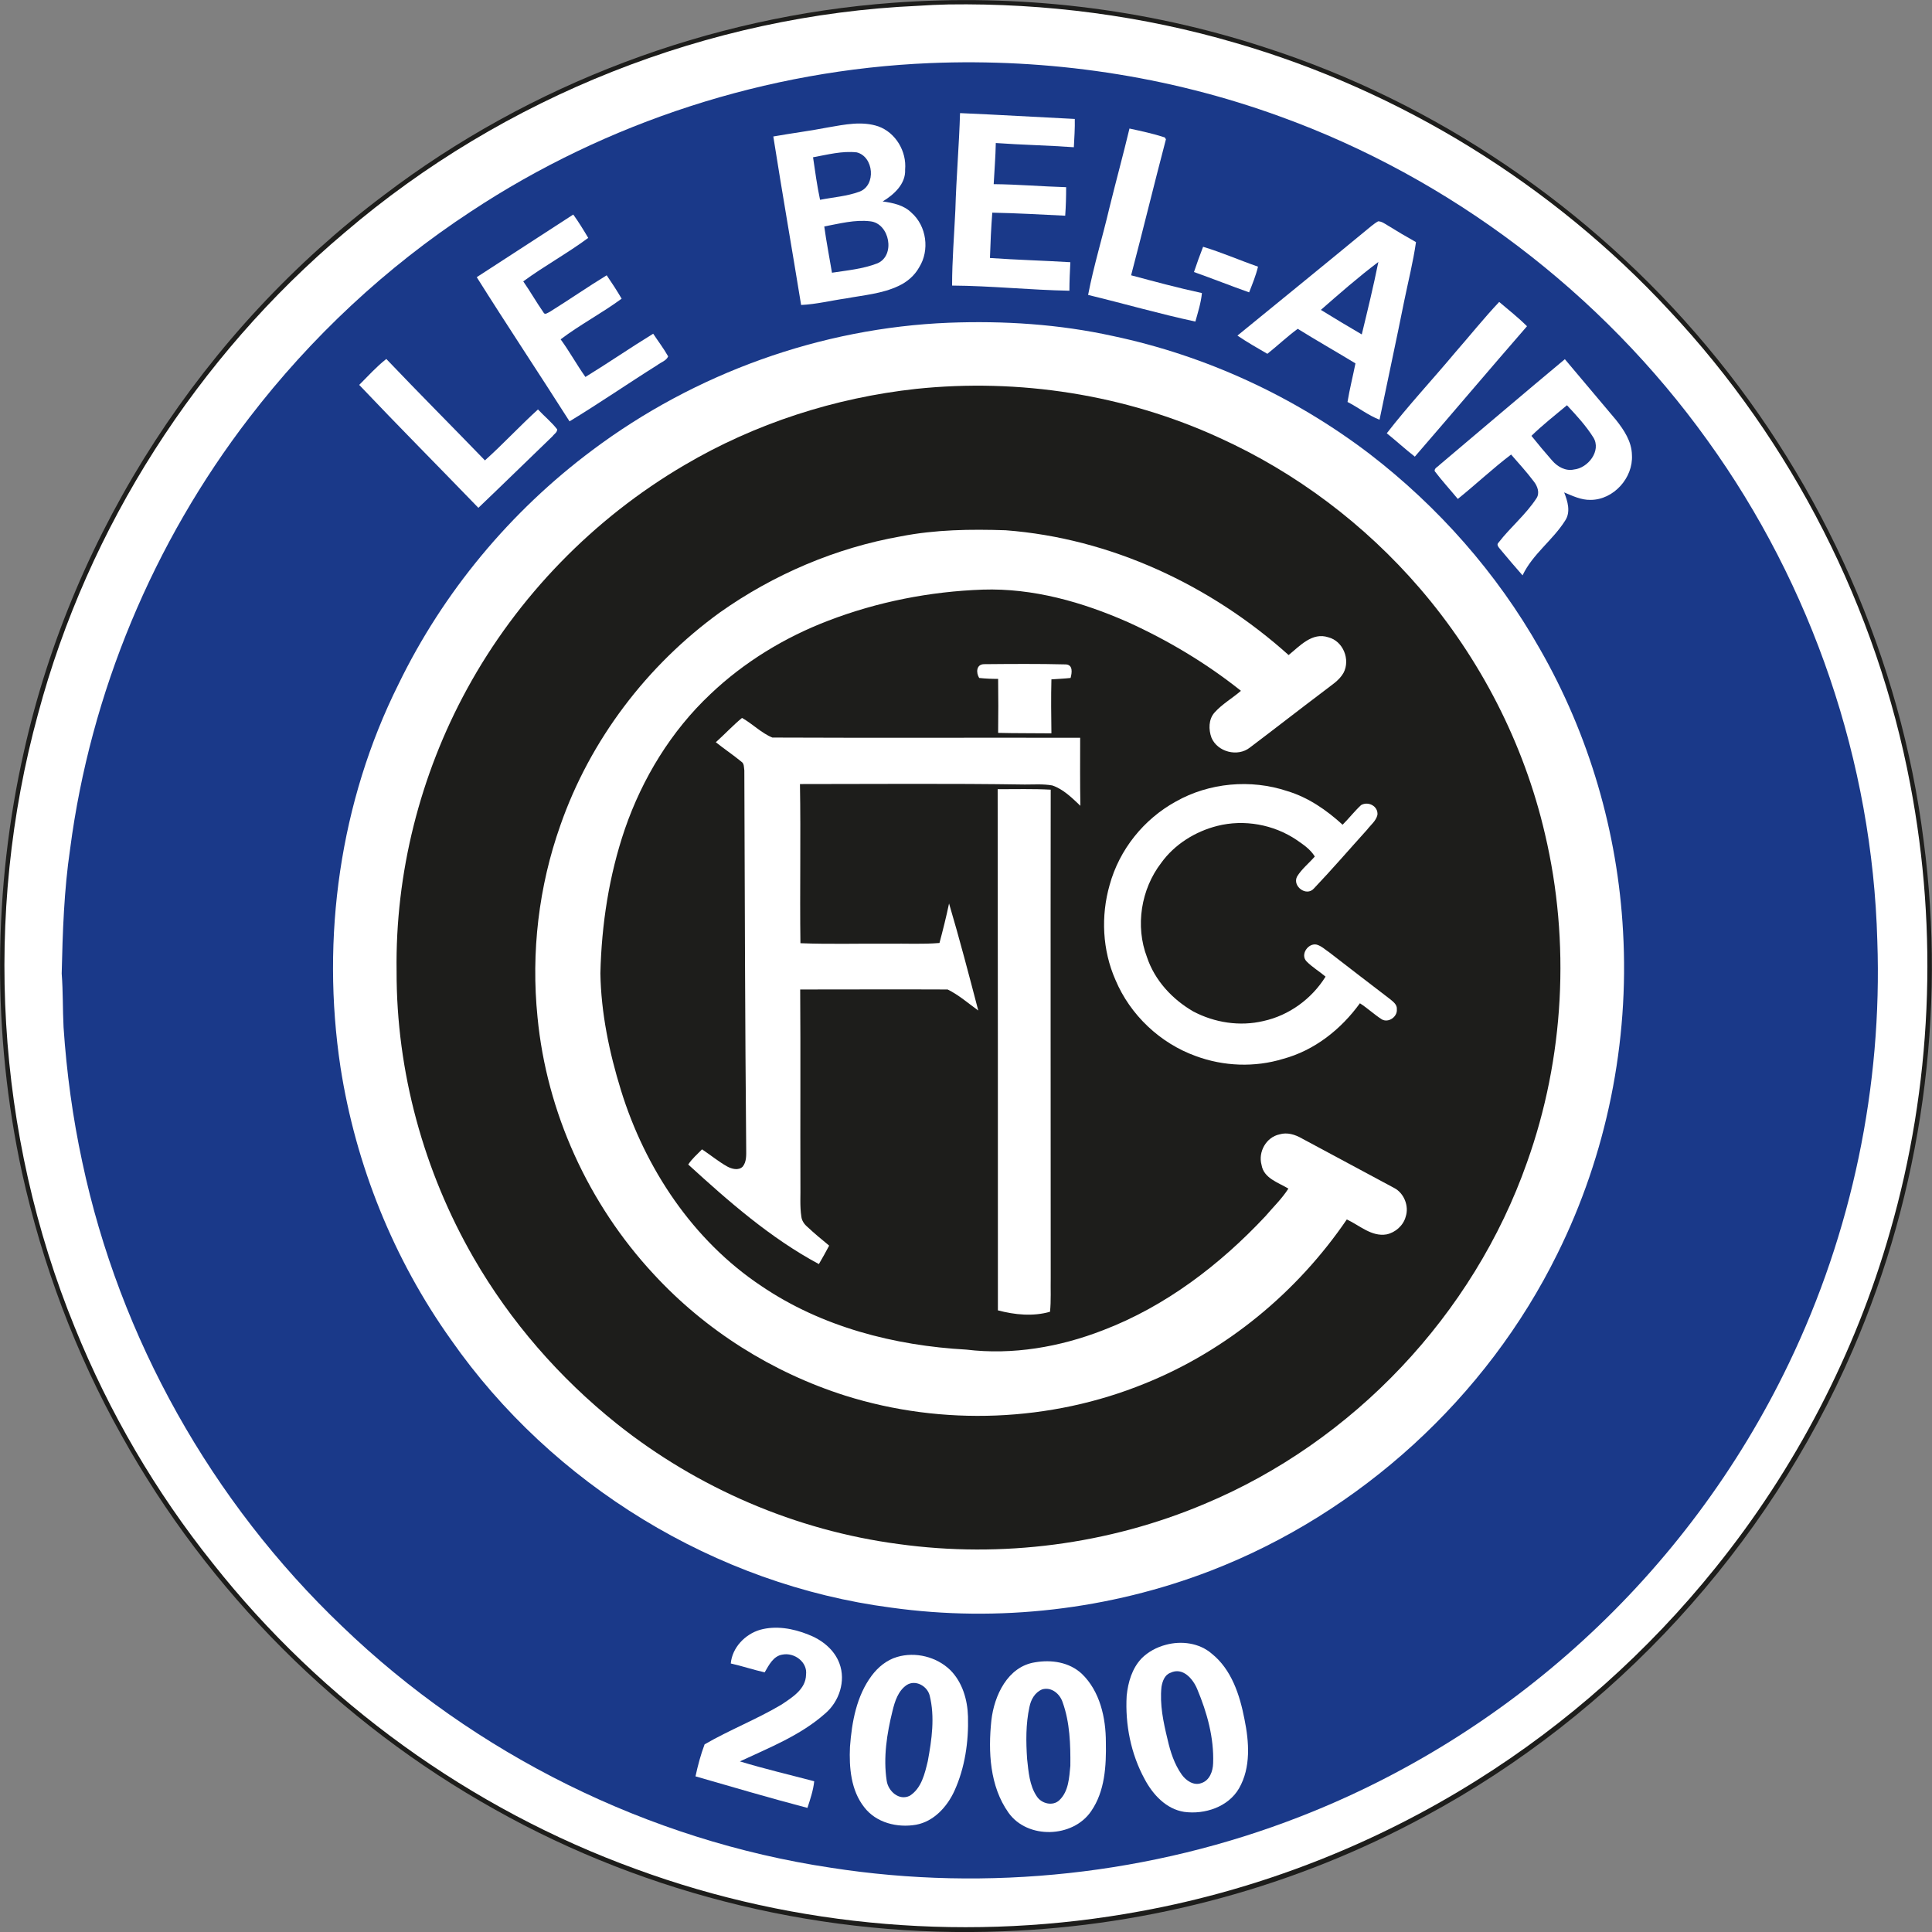 <?xml version="1.0" encoding="utf-8"?>
<!-- Generator: Adobe Illustrator 27.0.0, SVG Export Plug-In . SVG Version: 6.00 Build 0)  -->
<svg version="1.1" id="Layer_1" xmlns="http://www.w3.org/2000/svg" xmlns:xlink="http://www.w3.org/1999/xlink" x="0px" y="0px"
	 viewBox="0 0 826.7 826.7" style="enable-background:new 0 0 826.7 826.7;" xml:space="preserve">
<rect x="0" y="0" width="826.7" height="826.7" fill="#808080" stroke="none"/>
<style type="text/css">
	.st0{fill:#1D1D1B;}
	.st1{fill:#FFFFFF;}
	.st2{fill:#1A3989;}
</style>
<g>
	<path class="st0" d="M823.1,359.6c-9.8-77.5-42.7-151.8-92.9-211.6C680.7,88.9,614.5,43.8,541,20.2C489.9,3.5,435.5-2.8,382,1.2
		C303.5,7,227,35.8,164.4,83.4c-77.2,57.9-133,143.7-154.1,237.9C-3.1,380.4-3.4,442.5,9.4,501.7C18.1,541,32.3,579.1,52,614.2
		c37.1,66.8,93.1,122.9,159.8,160.1c65.8,37,142,55.1,217.4,52.1c62.9-2.3,125.4-19.2,180.7-49.3c80.9-43.5,146.4-114.9,182.8-199.2
		C822.3,509.6,832.9,433.3,823.1,359.6z"/>
	<path class="st1" d="M817.4,335.7c-14.3-75.5-50.5-146.7-103.1-202.8c-50-54-114.9-94-185.5-114.5C488.9,6.7,447.3,1.3,405.9,1.9
		c-4.4,0.1-8.9,0.3-13.3,0.6c-89.4,4-177.1,38.8-245.1,97c-63.2,53.3-109.8,126-131.2,205.9C-7.3,391.5-1.8,485.3,32,568
		c14.7,36.3,34.6,70.4,59.1,101c46.8,59.2,110.2,105.1,181.1,130.8c68.6,25.2,144.1,31.3,215.9,18c50.9-9.3,100-28.5,143.8-56
		c38.8-24.3,73.4-55.2,102.1-90.9c34.2-42.4,59.9-91.7,74.8-144.1C826.6,465,829.5,398.9,817.4,335.7z"/>
	<path class="st2" d="M803.3,402.6c-2.1-76.5-27.9-152.1-72.7-214.2c-45.3-63.1-109.9-112.2-183-138.6
		C499.8,32.4,448.6,24.9,397.9,27c-69.6,2.9-138.3,25.1-196.4,63.5c-36.3,23.8-68.4,53.8-94.8,88.2c-41.1,53.4-68,117.8-76.7,184.6
		c-2.6,17.6-3.2,35.5-3.6,53.3c0.6,7.7,0.4,15.3,0.8,23c1.3,19.3,3.9,38.6,8,57.6c16,75.4,55.4,145.5,111.2,198.7
		c56.9,54.8,131,91.6,209.1,103.3c67.3,10.5,137.4,2.9,200.9-21.9c44.4-17.3,85.6-43,120.7-75.1c36.6-33.4,66.8-73.9,88.3-118.7
		C792.4,527.4,805.5,464.8,803.3,402.6z"/>
	<path class="st1" d="M694.5,398.6c-2.3-42.4-14.5-84.2-35.7-121.1c-18.3-32.3-43.4-60.7-72.8-83.3c-32.3-24.6-70-42-109.7-50.4
		c-23.1-5.1-46.8-6.6-70.3-5.7c-54.8,2.2-108.6,21.6-152.5,54.5c-35.1,26.2-63.9,60.8-83,100.2c-25.1,50.3-33.2,108.4-24.8,163.9
		c6.5,41.8,22.7,82.1,47.3,116.6c43.3,62,113.2,104.8,188.3,114.6c45.9,6.4,93.5,0.9,136.8-15.8C582,647.4,636.1,598,666.4,536.5
		C687.5,494,697.2,445.9,694.5,398.6z"/>
	<g>
		<path class="st1" d="M410.8,48.4c16.4,0.7,32.8,1.7,49.1,2.5c0.1,4-0.2,8-0.4,12.1c-11.1-0.8-22.3-1-33.4-1.8
			c-0.1,5.9-0.6,11.7-0.9,17.6c10.4,0.1,20.7,1,31,1.3c0,4.1-0.1,8.1-0.4,12.2c-10.4-0.5-20.8-1.1-31.2-1.3
			c-0.5,6.5-0.8,12.9-1,19.4c11.4,0.8,22.9,1.1,34.4,1.8c-0.2,4.1-0.4,8.1-0.4,12.2c-16.8-0.3-33.5-2.1-50.2-2.2
			c0-10.8,0.9-21.6,1.4-32.4C409.2,75.8,410.4,62.1,410.8,48.4z"/>
		<g>
			<path class="st1" d="M354.4,54.5c7-1.2,14.5-2.8,21.5-0.4c7.4,2.7,12.1,10.7,11.4,18.5c0.3,6.1-4.8,10.7-9.6,13.6
				c4.4,0.6,9.1,1.6,12.3,4.8c6.5,5.7,7.9,16.1,3.3,23.4c-2,3.6-5.2,6.3-8.9,8c-7,3.3-14.9,3.9-22.4,5.3c-6.4,0.9-12.7,2.5-19.2,2.8
				c-3.9-24-8.1-48-11.9-72.1C338.8,57,346.7,56,354.4,54.5z M347.9,67.3c0.9,6.1,1.7,12.1,3,18.2c5.6-1.1,11.5-1.5,16.9-3.5
				c7.2-2.7,6.1-15-1.2-16.8C360.3,64.5,354,66.2,347.9,67.3z M352.7,96.9c0.9,6.6,2.2,13.2,3.3,19.8c6.5-1,13.2-1.6,19.4-4
				c7.9-3.3,5.3-17.1-3-18C365.8,93.9,359.2,95.7,352.7,96.9z"/>
		</g>
		<path class="st1" d="M483.3,55c5.1,1.1,10.2,2.2,15.1,3.8l0.5,0.8c-5.1,19.4-9.8,38.8-14.9,58.2c10.1,2.7,20.1,5.4,30.3,7.6
			c-0.4,4.2-1.7,8.2-2.8,12.2c-15.4-3.3-30.6-7.7-45.9-11.4c2.4-12.5,6.2-24.8,9.1-37.2C477.5,77.6,480.6,66.3,483.3,55z"/>
		<path class="st1" d="M204,118.6c13.8-8.9,27.5-17.9,41.3-26.8c2.3,3.2,4.4,6.6,6.4,10c-8.9,6.6-18.8,12-27.8,18.6
			c3,4.3,5.6,8.9,8.6,13.2c0.6,1.4,1.9,0.2,2.8-0.2c8.2-5.1,16.1-10.6,24.3-15.6c2.2,3.2,4.4,6.6,6.4,10
			c-8.4,6.2-17.8,11.1-26.1,17.4c3.8,5.2,6.9,10.9,10.6,16.1c9.8-6,19.2-12.5,29-18.5c2.1,3.2,4.5,6.3,6.4,9.7
			c-0.8,1.9-3.1,2.5-4.6,3.7c-12.6,7.9-24.9,16.4-37.6,24.1C230.6,159.7,217,139.3,204,118.6z"/>
		<g>
			<path class="st1" d="M586.7,96.8c0.9-0.7,1.9-1.5,3-2.1c1.5,0,2.8,1,4,1.7c4,2.5,8.1,4.9,12.2,7.2c-1.2,8.4-3.3,16.7-5,25
				c-3.4,17-7.1,34-10.6,51c-4.9-1.9-9-5.2-13.7-7.6c0.9-5.5,2.3-11,3.4-16.5c-8.2-5-16.5-9.7-24.7-14.8c-4.5,3.3-8.6,7.2-13,10.7
				c-4.3-2.5-8.7-5-12.8-7.8C548.6,128,567.7,112.5,586.7,96.8z M565.2,132.6c5.8,3.6,11.7,7.1,17.5,10.5c2.5-10.3,5-20.6,7.1-31
				C581.3,118.5,573.2,125.6,565.2,132.6z"/>
		</g>
		<path class="st1" d="M514.8,105.6c8,2.4,15.7,5.8,23.5,8.5c-0.9,3.8-2.4,7.4-3.8,11c-7.9-2.8-15.7-5.9-23.6-8.7
			C512.1,112.8,513.4,109.2,514.8,105.6z"/>
		<path class="st1" d="M622.7,150.8c6.3-7.2,12.2-14.6,18.8-21.6c4,3.4,8.2,6.7,11.9,10.4c-16.1,18.5-31.9,37.2-48,55.8
			c-4.1-3.2-7.9-6.7-12-10C602.7,173.4,613,162.4,622.7,150.8z"/>
		<path class="st1" d="M153.7,164.7c3.8-3.8,7.4-7.8,11.6-11.1c13.9,14.6,28.2,28.9,42.2,43.4c7.8-7,14.9-14.7,22.7-21.8
			c2.7,2.9,5.8,5.4,8.2,8.5c0.1,1.3-1.3,2-1.9,2.9c-10.6,10.2-21.1,20.5-31.8,30.7C187.7,199.7,170.5,182.4,153.7,164.7z"/>
		<g>
			<path class="st1" d="M615.9,199c17.9-15.1,35.7-30.3,53.7-45.3c7.3,8.7,14.6,17.3,21.9,26c3.4,4.3,6.7,9.2,6.8,15
				c0.6,9.8-7.9,19.2-17.7,19.2c-4,0.1-7.7-1.7-11.3-3.2c1.5,3.8,2.9,8.4,0.4,12.1c-5.3,8.4-13.9,14.3-18.2,23.4
				c-3.2-3.6-6.3-7.3-9.4-11c-0.6-0.8-2-2-0.9-3c5.1-6.6,11.6-11.9,16.2-18.9c1.6-2.3,0.5-5.3-1.1-7.3c-3-4-6.4-7.7-9.7-11.5
				c-7.9,6-15.1,12.8-22.8,19c-3.3-4-6.8-7.8-9.9-11.9C613.7,200.3,615.2,199.8,615.9,199z M655.3,186.5c2.9,3.6,5.8,7.1,8.8,10.5
				c2.3,2.7,5.8,4.7,9.4,3.9c6-0.6,11.8-8,8.3-13.7c-3.2-5.1-7.3-9.5-11.3-13.8C665.4,177.7,660.1,181.8,655.3,186.5z"/>
		</g>
	</g>
	<g>
		<path class="st1" d="M325.2,697.4c6.8-1.9,14.1-0.6,20.6,2c5.8,2.2,11.2,6.4,13.4,12.4c2.8,7.5-0.1,16.3-6.1,21.4
			c-10.6,9.4-23.9,14.6-36.5,20.5c10.5,3.2,21.2,5.7,31.8,8.5c-0.4,3.9-1.7,7.7-2.9,11.4c-16-4.2-31.9-8.9-47.9-13.5
			c1-4.6,2.2-9.2,3.9-13.7c10.7-6.2,22.3-10.7,32.9-17c4.6-3.1,10.4-6.6,10.5-12.8c0.7-5.4-5-9.6-10.1-8.6c-3.9,0.6-5.8,4.5-7.6,7.6
			c-4.9-1.1-9.6-2.7-14.5-3.8C313.3,705,318.8,699.3,325.2,697.4z"/>
		<g>
			<path class="st1" d="M498.9,703.8c6.6-1.8,14.3-0.8,19.6,3.8c8.5,6.8,12,17.7,14,28c2,9.8,2.8,20.7-2.3,29.6
				c-4.6,8-14.7,11.3-23.5,10.1c-7.7-1.2-13.4-7.4-16.9-14c-5.9-10.8-8.4-23.4-7.7-35.7c0.6-5.8,2.3-11.7,6.4-16
				C491.3,706.8,495,704.8,498.9,703.8z M500.8,715.8c-2.5,0.9-3.4,3.7-3.8,6c-0.8,7.6,0.8,15.1,2.6,22.5c1.2,5.3,2.9,10.6,6.1,15.1
				c1.8,2.5,5.1,4.8,8.3,3.6c3.6-1.1,5-5.1,5.1-8.5c0.4-10.9-2.6-21.7-6.8-31.7C510.5,718.4,506.1,713.2,500.8,715.8z"/>
		</g>
		<g>
			<path class="st1" d="M383.9,709c7.8-2.3,16.8-0.1,22.7,5.6c5.2,5.2,7.4,12.7,7.6,19.9c0.3,10.8-1.3,21.9-5.8,31.8
				c-3.1,6.8-8.8,13.1-16.4,14.5c-8,1.4-17.1-0.8-22.2-7.5c-5.7-7.2-6.5-17-6.1-25.8c0.8-10.7,2.8-21.8,9.3-30.5
				C375.7,713.4,379.4,710.3,383.9,709z M388,721c-3.7,2.5-5.1,7-6.1,11.1c-2.4,9.7-4,19.9-2.5,29.8c0.6,4.5,5.3,8.8,9.9,6.5
				c5-3.2,6.4-9.4,7.7-14.8c1.7-9.2,3.1-18.9,0.8-28.1C396.8,721.5,391.8,718.6,388,721z"/>
		</g>
		<g>
			<path class="st1" d="M442.9,711.3c7-1.2,14.6-0.1,20,4.9c7.8,7.5,10.3,18.9,10.3,29.3c0.2,10.1-0.4,21-6.3,29.5
				c-7.8,11.5-27.3,12.1-35.4,0.6c-8-11.3-8.7-26.1-7.3-39.4C425.4,725.5,431.2,713.1,442.9,711.3z M445.9,722.9
				c-3.1,1.3-4.8,4.4-5.4,7.5c-1.6,7.3-1.5,14.9-1,22.3c0.6,5.4,1,11.3,4.1,15.9c2,3.2,6.9,4.4,9.7,1.7c4-3.8,4.2-9.7,4.7-14.7
				c0.1-9.1-0.2-18.6-3.3-27.2C453.5,724.7,449.8,721.7,445.9,722.9z"/>
		</g>
	</g>
	<path class="st0" d="M661.1,356.9c-9-38.8-27.7-75.1-53.6-105.2c-23.5-27.3-52.9-49.5-85.8-64.4c-40.3-18.5-85.7-25.5-129.7-20.9
		c-34.8,3.8-68.9,14.8-99.1,32.6c-38.9,22.8-71.5,56.3-93.1,95.9c-20.1,36.8-30.7,78.8-30.1,120.7c-0.1,42.9,11.6,85.6,33,122.7
		c15.7,27.2,36.7,51.3,61.2,70.9c34.6,27.6,76.7,45.7,120.6,51.5c44.1,6.1,89.9,0.2,131-17.2c63.6-26.6,115-81,137.9-146.1
		C669.4,452.7,672,403.2,661.1,356.9z"/>
	<g>
		<path class="st1" d="M385.5,229.5c14.8-2.9,29.8-3.1,44.8-2.6c44.9,3.4,87.8,23.5,121.1,53.4c4.8-3.9,10.1-9.9,17-7.6
			c6.3,1.6,9.5,9.5,6.5,15.2c-1.9,3.4-5.4,5.4-8.4,7.8c-10.6,8-21.1,16.2-31.7,24.2c-5.2,4.1-13.8,1.9-16.4-4.2
			c-1.3-3.5-1.3-7.9,1.3-10.8c3.2-3.6,7.6-6.1,11.3-9.3c-14.8-11.8-31.2-21.6-48.4-29.4c-19.5-8.6-40.6-14.6-62.1-13.9
			c-22.6,0.8-45,5.2-66.1,13.3c-18.6,7.1-36,17.7-50.4,31.4c-16.8,15.8-29.1,36-36.6,57.7c-6.8,19.9-10,40.9-10.5,61.8
			c0.3,17,3.8,33.8,8.8,50c10.3,33.4,30.8,64.3,60.1,83.8c25.8,17.5,56.9,25.5,87.7,27.2c19.8,2.4,40-1.1,58.5-8.3
			c26.7-10.2,50-28,69.4-48.7c3.3-3.9,7.1-7.5,9.9-11.9c-4.3-2.6-10.6-4.4-11.5-10.2c-1.5-5.5,2-11.8,7.7-13c3.3-1,6.7,0.1,9.5,1.7
			c13.1,7.1,26.4,14.1,39.5,21.2c4.3,2.2,6.5,7.8,5,12.3c-1,3.8-4.4,6.8-8.2,7.6c-6.4,1.1-11.6-3.9-17-6.4
			c-21.2,31.1-51.4,56.1-86.4,70.2c-40.4,16.5-86.6,18.3-128.2,5.2c-31.2-9.9-59.8-27.9-82-52c-27.9-30-45.8-69.2-49.7-110
			c-2.8-27.7,0.5-55.9,9.8-82.1c12.7-36.4,37-68.4,68.2-91C331,245.8,357.7,234.4,385.5,229.5z"/>
		<path class="st1" d="M421,284.2c11.7-0.1,23.4-0.2,35.1,0.1c3.1,0.2,2.6,3.6,2,5.8c-2.7,0.3-5.5,0.4-8.2,0.6
			c-0.2,7.7-0.1,15.4,0,23.1c-7.6-0.1-15.2,0-22.8-0.2c0.1-7.7,0.1-15.4,0-23.1c-2.7,0-5.4-0.1-8.1-0.4
			C417.6,287.9,417.7,284.3,421,284.2z"/>
		<path class="st1" d="M306.3,317.6c3.8-3.4,7.3-7.2,11.2-10.4c4.5,2.5,8.3,6.5,13,8.4c43.9,0.2,87.8,0,131.7,0.1
			c0,9.7-0.1,19.4,0.1,29.1c-3.6-3.4-7.3-7.1-12-8.7c-3.9-0.7-7.9-0.4-11.8-0.4c-32.1-0.5-64.1-0.2-96.2-0.2
			c0.4,22.7-0.1,45.4,0.2,68.1c12.6,0.5,25.3,0.1,38,0.2c7.2-0.1,14.3,0.3,21.5-0.3c1.5-5.6,2.9-11.2,4.1-16.9
			c4.5,15.2,8.5,30.5,12.5,45.8c-4.3-3.1-8.4-6.7-13.1-9c-21-0.1-42.1,0-63.1,0c0.2,27.8,0,55.6,0.1,83.4c0.1,4.6-0.3,9.3,0.4,13.8
			c0.2,1.7,1.2,3.2,2.5,4.3c3,2.8,6.2,5.5,9.4,8.1c-1.4,2.7-2.9,5.3-4.4,7.9c-20.7-11.1-38.6-26.8-55.9-42.6
			c1.6-2.5,3.9-4.4,5.9-6.5c3.6,2.4,7,5.2,10.7,7.3c2,1.1,4.9,1.9,6.7,0.1c1.7-2.1,1.5-4.9,1.5-7.4c-0.5-54-0.6-108.1-0.8-162.1
			c-0.2-1.3,0-3-1.3-3.8C313.7,323,309.9,320.5,306.3,317.6z"/>
		<path class="st1" d="M503.1,343c14.3-8.1,32.1-9.7,47.7-4.5c9,2.7,16.8,8.1,23.7,14.4c2.7-2.7,5.1-5.8,7.9-8.4
			c3.1-1.8,7.4,0.5,7,4.2c-0.6,2.6-2.9,4.3-4.4,6.3c-7.6,8.4-15,17-22.8,25.2c-3.2,3.6-9.3-1-7.2-5.1c2-3.3,5.1-5.7,7.6-8.6
			c-1.9-3.1-4.9-5.1-7.8-7.1c-9.8-6.6-22.4-8.9-33.9-6c-9.5,2.4-18.3,7.9-24,15.8c-8.7,11.3-11.2,27.1-6.1,40.4
			c3.3,9.9,10.8,18,19.8,23.2c9.1,4.8,19.9,6.5,30,4.1c11-2.4,20.7-9.5,26.6-19c-2.7-2.3-5.8-4.1-8.2-6.6c-2.7-2.9,0.8-7.9,4.4-7.1
			c2.1,0.6,3.7,2.2,5.5,3.4c8.6,6.7,17.3,13.3,26,20c1.3,1.1,3,2.3,2.8,4.3c0.3,3.2-3.6,5.9-6.4,4.3c-3.3-2.1-6.1-4.8-9.4-6.9
			c-8.1,11.2-19.5,20.2-32.9,23.8c-12.1,3.7-25.4,3.2-37.3-1.2c-15.3-5.5-28.1-17.6-34.4-32.6c-5.6-12.7-6.3-27.3-2.5-40.6
			C479,363.4,489.5,350.5,503.1,343z"/>
		<path class="st1" d="M426.9,337.7c7.6,0,15.2-0.2,22.7,0.2c-0.1,69.6,0,139.2,0,208.8c-0.1,4.9,0.2,9.8-0.3,14.6
			c-7.3,2.1-15.1,1.3-22.3-0.6C427,486.3,427,412,426.9,337.7z"/>
	</g>
</g>
</svg>
